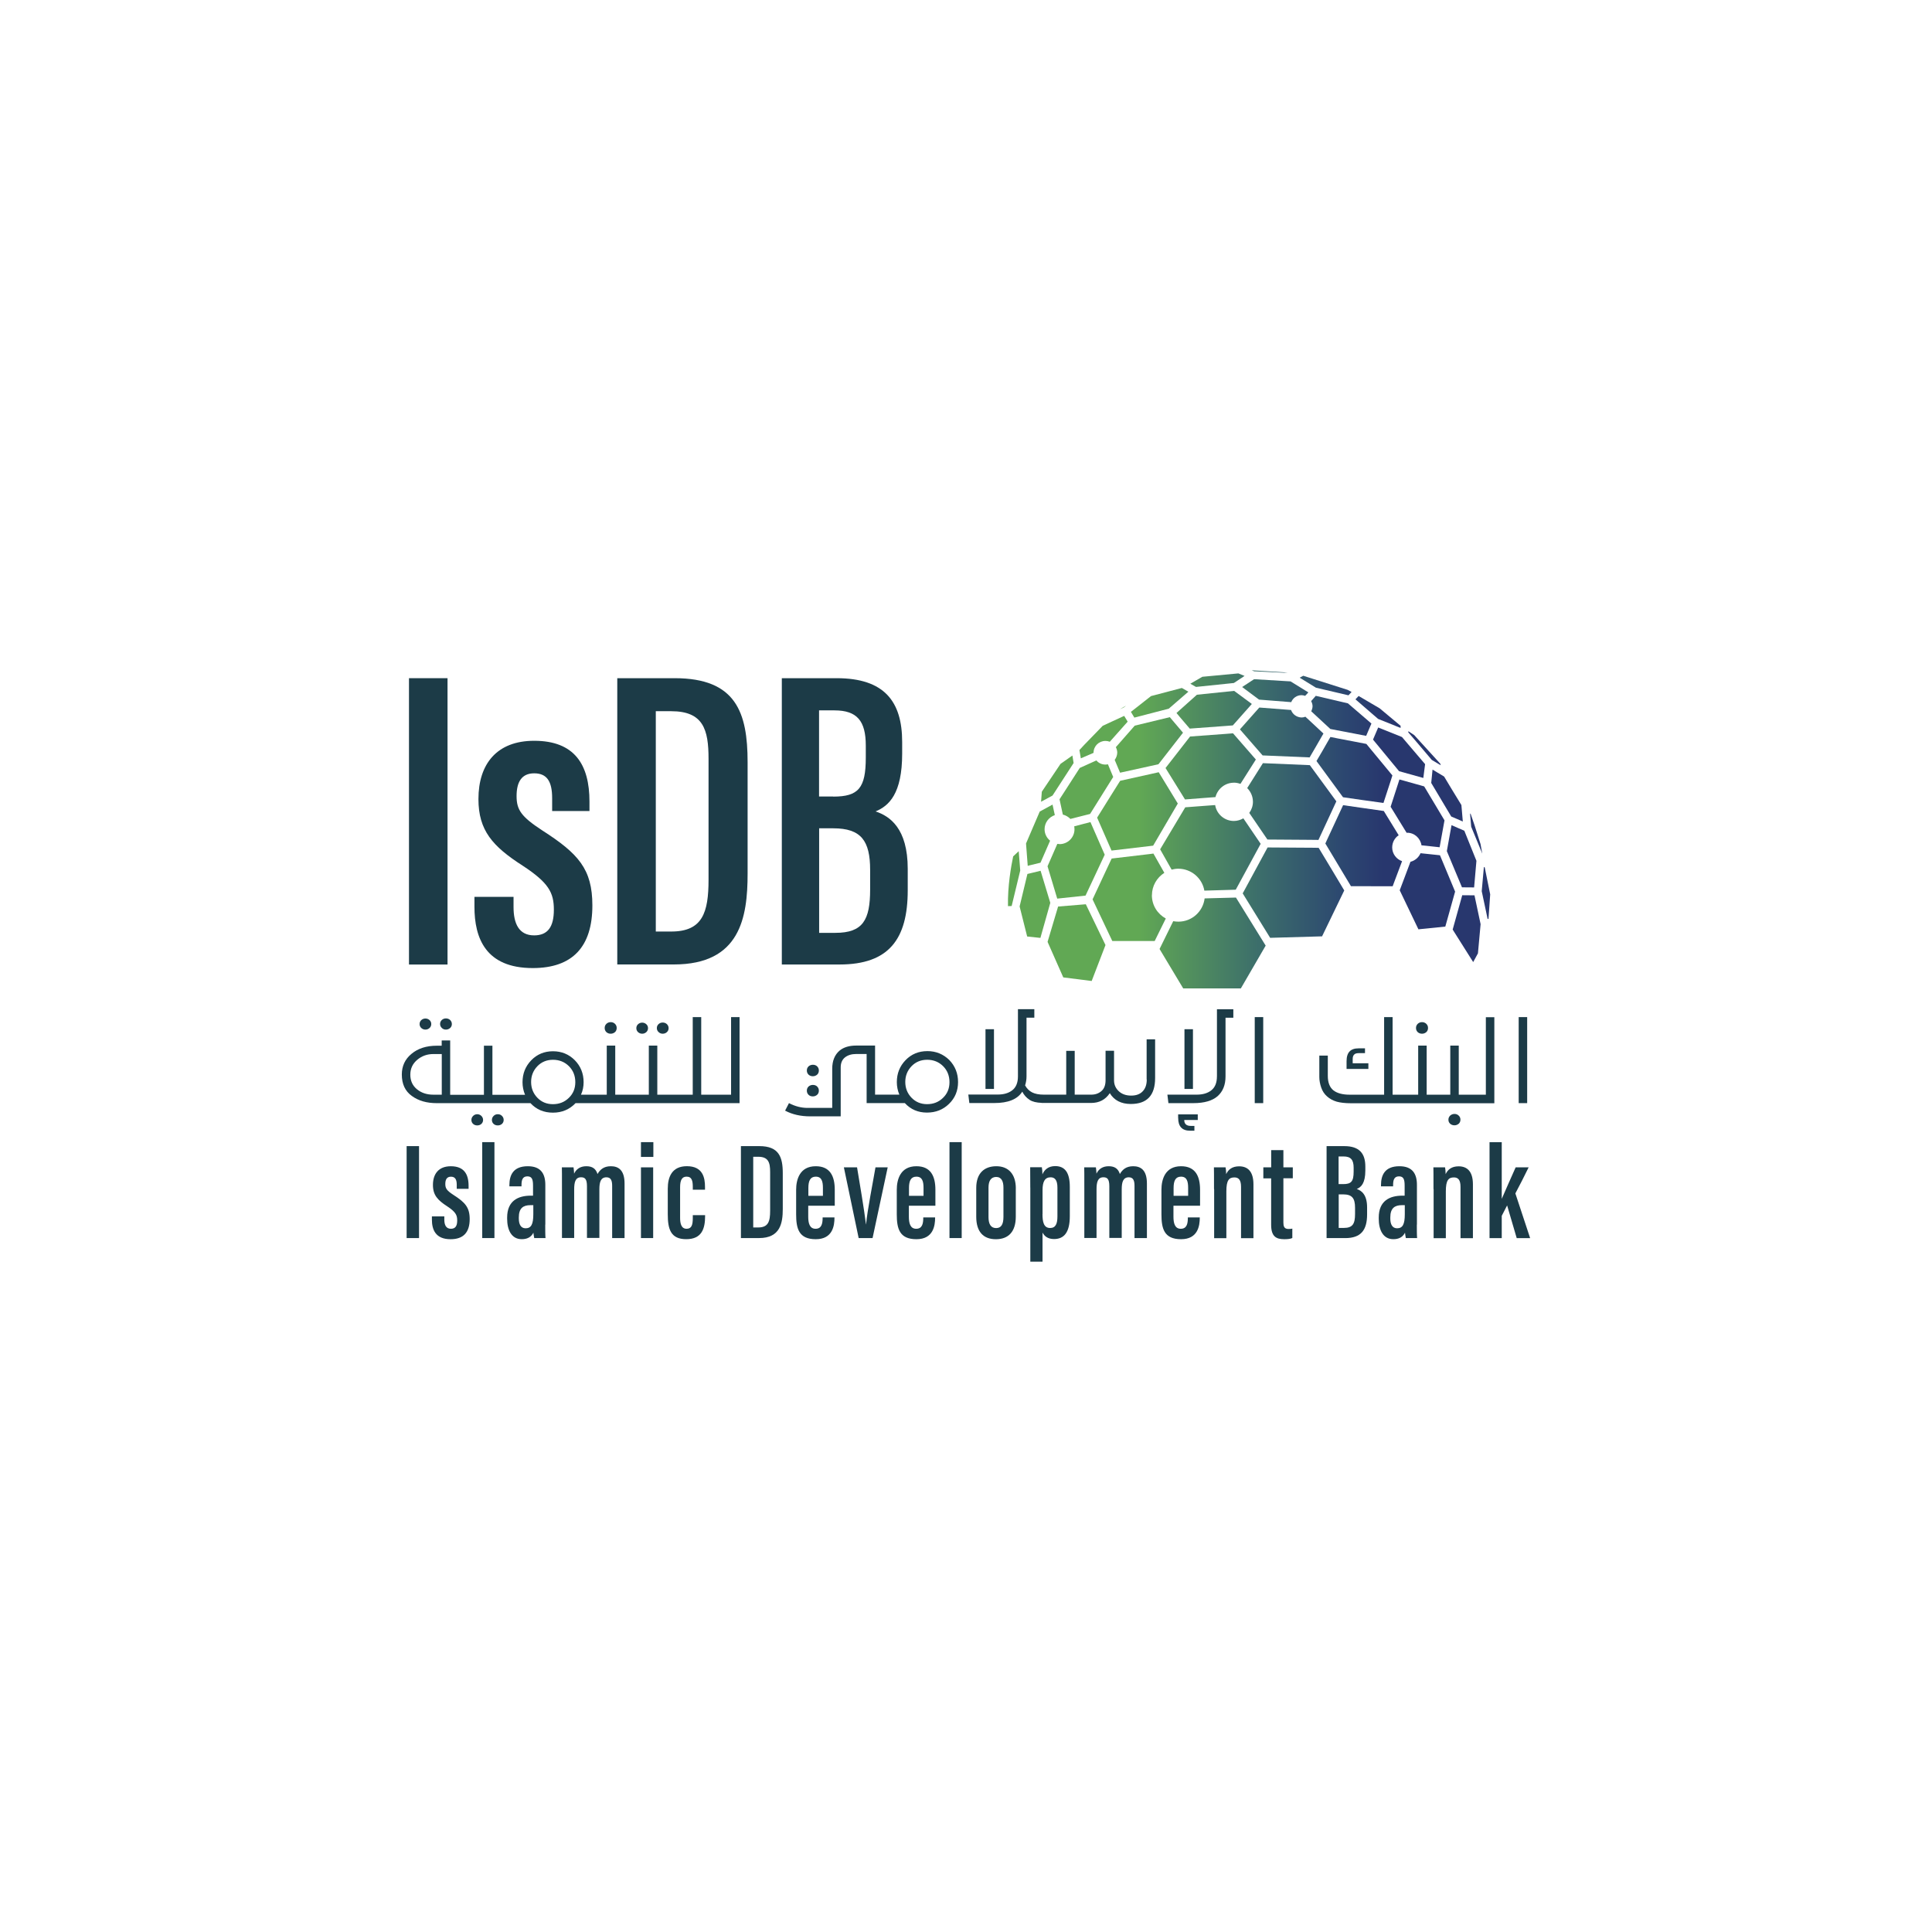 <?xml version="1.0" encoding="UTF-8"?>
<svg id="Layer_2" xmlns="http://www.w3.org/2000/svg" xmlns:xlink="http://www.w3.org/1999/xlink" viewBox="0 0 1000 1000">
  <defs>
    <style>
      .cls-1 {
        fill: url(#linear-gradient-15);
      }

      .cls-2 {
        fill: url(#linear-gradient-13);
      }

      .cls-3 {
        fill: url(#linear-gradient-28);
      }

      .cls-4 {
        fill: url(#linear-gradient-2);
      }

      .cls-5 {
        fill: url(#linear-gradient-25);
      }

      .cls-6 {
        fill: url(#linear-gradient-10);
      }

      .cls-7 {
        fill: url(#linear-gradient-12);
      }

      .cls-8 {
        fill: url(#linear-gradient-27);
      }

      .cls-9 {
        fill: url(#linear-gradient-37);
      }

      .cls-10 {
        fill: url(#linear-gradient-26);
      }

      .cls-11 {
        fill: url(#linear-gradient-4);
      }

      .cls-12 {
        fill: url(#linear-gradient-35);
      }

      .cls-13 {
        fill: url(#linear-gradient-30);
      }

      .cls-14 {
        fill: url(#linear-gradient-3);
      }

      .cls-15 {
        fill: url(#linear-gradient-34);
      }

      .cls-16 {
        fill: url(#linear-gradient-5);
      }

      .cls-17 {
        fill: url(#linear-gradient-22);
      }

      .cls-18 {
        fill: url(#linear-gradient-24);
      }

      .cls-19 {
        fill: url(#linear-gradient-33);
      }

      .cls-20 {
        fill: url(#linear-gradient-8);
      }

      .cls-21 {
        fill: url(#linear-gradient-14);
      }

      .cls-22 {
        fill: url(#linear-gradient-29);
      }

      .cls-23 {
        fill: url(#linear-gradient-20);
      }

      .cls-24 {
        fill: url(#linear-gradient-17);
      }

      .cls-25 {
        fill: url(#linear-gradient-7);
      }

      .cls-26 {
        fill: url(#linear-gradient-9);
      }

      .cls-27 {
        fill: url(#linear-gradient-11);
      }

      .cls-28 {
        fill: url(#linear-gradient-19);
      }

      .cls-29 {
        fill: url(#linear-gradient-6);
      }

      .cls-30 {
        fill: url(#linear-gradient-36);
      }

      .cls-31 {
        fill: url(#linear-gradient-21);
      }

      .cls-32 {
        fill: url(#linear-gradient-32);
      }

      .cls-33 {
        fill: url(#linear-gradient-16);
      }

      .cls-34 {
        fill: url(#linear-gradient);
      }

      .cls-35 {
        fill: url(#linear-gradient-23);
      }

      .cls-36 {
        fill: url(#linear-gradient-31);
      }

      .cls-37 {
        fill: #1c3b47;
      }

      .cls-38 {
        fill: url(#linear-gradient-18);
      }
    </style>
    <linearGradient id="linear-gradient" x1="589.5" y1="4843.76" x2="715.8" y2="4843.76" gradientTransform="translate(0 -4428.88)" gradientUnits="userSpaceOnUse">
      <stop offset="0" stop-color="#61a854"/>
      <stop offset=".49" stop-color="#3c6e6b"/>
      <stop offset=".84" stop-color="#2c4770"/>
      <stop offset="1" stop-color="#28376e"/>
    </linearGradient>
    <linearGradient id="linear-gradient-2" x1="589.5" y1="4825.55" x2="715.8" y2="4825.55" xlink:href="#linear-gradient"/>
    <linearGradient id="linear-gradient-3" x1="589.5" y1="4867.72" x2="715.8" y2="4867.72" xlink:href="#linear-gradient"/>
    <linearGradient id="linear-gradient-4" x1="589.5" y1="4916.97" x2="715.8" y2="4916.97" xlink:href="#linear-gradient"/>
    <linearGradient id="linear-gradient-5" x1="589.5" y1="4890.91" x2="715.8" y2="4890.91" xlink:href="#linear-gradient"/>
    <linearGradient id="linear-gradient-6" y1="4827.42" x2="715.8" y2="4827.42" xlink:href="#linear-gradient"/>
    <linearGradient id="linear-gradient-7" x1="589.5" y1="4866.63" x2="715.8" y2="4866.63" xlink:href="#linear-gradient"/>
    <linearGradient id="linear-gradient-8" x1="589.5" y1="4849.87" y2="4849.87" xlink:href="#linear-gradient"/>
    <linearGradient id="linear-gradient-9" x1="589.5" y1="4890.19" x2="715.8" y2="4890.19" xlink:href="#linear-gradient"/>
    <linearGradient id="linear-gradient-10" x1="589.5" y1="4872.1" x2="715.8" y2="4872.1" xlink:href="#linear-gradient"/>
    <linearGradient id="linear-gradient-11" x1="589.5" y1="4860.32" x2="715.8" y2="4860.32" xlink:href="#linear-gradient"/>
    <linearGradient id="linear-gradient-12" x1="589.5" y1="4891.09" x2="715.8" y2="4891.09" xlink:href="#linear-gradient"/>
    <linearGradient id="linear-gradient-13" y1="4909.55" x2="715.8" y2="4909.55" xlink:href="#linear-gradient"/>
    <linearGradient id="linear-gradient-14" x1="589.5" y1="4818.48" x2="715.8" y2="4818.48" xlink:href="#linear-gradient"/>
    <linearGradient id="linear-gradient-15" x1="589.5" y1="4816.17" x2="715.8" y2="4816.17" xlink:href="#linear-gradient"/>
    <linearGradient id="linear-gradient-16" x1="589.5" y1="4840.66" x2="715.8" y2="4840.66" xlink:href="#linear-gradient"/>
    <linearGradient id="linear-gradient-17" x1="589.5" y1="4808.01" x2="715.8" y2="4808.01" xlink:href="#linear-gradient"/>
    <linearGradient id="linear-gradient-18" x1="589.5" y1="4799.4" x2="715.8" y2="4799.4" xlink:href="#linear-gradient"/>
    <linearGradient id="linear-gradient-19" x1="589.5" y1="4797.39" x2="715.8" y2="4797.39" xlink:href="#linear-gradient"/>
    <linearGradient id="linear-gradient-20" x1="589.5" y1="4786.38" x2="715.8" y2="4786.38" xlink:href="#linear-gradient"/>
    <linearGradient id="linear-gradient-21" y1="4776.5" x2="715.8" y2="4776.5" xlink:href="#linear-gradient"/>
    <linearGradient id="linear-gradient-22" x1="589.5" y1="4796.24" x2="715.8" y2="4796.24" xlink:href="#linear-gradient"/>
    <linearGradient id="linear-gradient-23" y1="4780.93" x2="715.8" y2="4780.93" xlink:href="#linear-gradient"/>
    <linearGradient id="linear-gradient-24" y1="4783.71" x2="715.8" y2="4783.71" xlink:href="#linear-gradient"/>
    <linearGradient id="linear-gradient-25" x1="589.5" y1="4814.46" x2="715.8" y2="4814.46" xlink:href="#linear-gradient"/>
    <linearGradient id="linear-gradient-26" x1="589.5" y1="4810.4" x2="715.8" y2="4810.4" xlink:href="#linear-gradient"/>
    <linearGradient id="linear-gradient-27" x1="589.5" y1="4795.13" x2="715.8" y2="4795.13" xlink:href="#linear-gradient"/>
    <linearGradient id="linear-gradient-28" x1="589.5" y1="4792.64" x2="715.8" y2="4792.64" xlink:href="#linear-gradient"/>
    <linearGradient id="linear-gradient-29" x1="589.5" y1="4848.85" x2="715.8" y2="4848.85" xlink:href="#linear-gradient"/>
    <linearGradient id="linear-gradient-30" x1="589.5" y1="4837.63" x2="715.8" y2="4837.63" xlink:href="#linear-gradient"/>
    <linearGradient id="linear-gradient-31" x1="589.5" y1="4861.2" x2="715.8" y2="4861.2" xlink:href="#linear-gradient"/>
    <linearGradient id="linear-gradient-32" x1="589.5" y1="4831.89" x2="715.8" y2="4831.89" xlink:href="#linear-gradient"/>
    <linearGradient id="linear-gradient-33" x1="589.5" y1="4874.18" x2="715.8" y2="4874.18" xlink:href="#linear-gradient"/>
    <linearGradient id="linear-gradient-34" x1="589.5" y1="4893.31" x2="715.8" y2="4893.31" xlink:href="#linear-gradient"/>
    <linearGradient id="linear-gradient-35" x1="589.5" y1="4916.78" x2="715.8" y2="4916.78" xlink:href="#linear-gradient"/>
    <linearGradient id="linear-gradient-36" x1="589.5" y1="4883.69" x2="715.8" y2="4883.69" xlink:href="#linear-gradient"/>
    <linearGradient id="linear-gradient-37" x1="589.5" y1="4896.96" x2="715.8" y2="4896.96" xlink:href="#linear-gradient"/>
  </defs>
  <g id="Layer_1-2">
    <path class="cls-37" d="M231.64,351.03v148.21h-19.95v-148.21h19.95Z"/>
    <path class="cls-37" d="M265.81,464.2v5.3c0,8.66,2.86,14.65,10.66,14.65,7.1,0,10.21-4.44,10.21-13.29s-2.68-13.97-16.21-22.83c-15.53-9.98-22.83-18.21-22.83-34.42,0-18.21,9.54-30.18,28.85-30.18,20.83,0,28.62,12.22,28.62,31.49v4.87h-19.32v-6.67c0-8.66-2.68-12.85-9.3-12.85s-9.11,4.67-9.11,11.79,2.43,10.66,13.29,17.76c18.64,11.97,25.94,19.95,25.94,38.84,0,21.32-10.21,32.41-30.86,32.41-24.39,0-30.18-15.53-30.18-31.74v-5.12h20.2v-.05l.02.03Z"/>
    <path class="cls-37" d="M319.5,351.03h29.73c31.74,0,37.73,17.76,37.73,43.47v57.68c0,22.63-3.79,47.02-38.16,47.02h-29.3v-148.16ZM339.44,482.16h7.98c16.21,0,19.32-9.78,19.32-26.87v-62.54c0-15.08-2.68-24.63-19.32-24.63h-7.98v114.05Z"/>
    <path class="cls-37" d="M404.67,351.03h28.37c24.63,0,33.92,11.97,33.92,33.04v5.99c0,20.83-6.87,27.07-13.77,29.93,7.3,2.43,16.65,8.66,16.65,29.73v11.09c0,25.31-9.78,38.41-35.29,38.41h-29.88v-148.2h0ZM431.29,412.32c13.09,0,16.84-4.44,16.84-20.2v-6.22c0-12.65-4.44-18.21-16.21-18.21h-7.98v44.58h7.35v.05ZM423.99,482.84h8.43c14.22,0,17.96-6.67,17.96-22.38v-10.21c0-15.08-4.67-21.52-19.09-21.52h-7.3v54.12h0Z"/>
    <path class="cls-37" d="M216.89,593.23v47.59h-6.42v-47.59s6.42,0,6.42,0Z"/>
    <path class="cls-37" d="M229.98,629.58v1.71c0,2.78.93,4.72,3.41,4.72,2.28,0,3.26-1.41,3.26-4.29s-.88-4.47-5.21-7.35c-4.97-3.21-7.35-5.84-7.35-11.04,0-5.84,3.06-9.68,9.25-9.68,6.72,0,9.2,3.94,9.2,10.13v1.56h-6.13v-2.14c0-2.78-.88-4.14-3.01-4.14s-2.91,1.51-2.91,3.79.78,3.41,4.29,5.69c5.99,3.84,8.33,6.42,8.33,12.47,0,6.87-3.26,10.41-9.88,10.41-7.83,0-9.68-4.97-9.68-10.16v-1.66h6.47l-.03-.02Z"/>
    <path class="cls-37" d="M249.6,640.82v-49.65h6.32v49.65h-6.32Z"/>
    <path class="cls-37" d="M282.21,633.87c0,2.33,0,5.69.15,6.95h-5.84c-.15-.78-.43-2.28-.43-2.78-1.23,2.43-3.36,3.36-6.04,3.36-5.4,0-7.55-4.92-7.55-10.56v-.63c0-8.71,5.69-11.34,12.27-11.34h1.13v-5.12c0-3.06-.43-4.87-2.91-4.87s-3.06,1.85-3.06,4.44v.73h-6.27v-.63c0-5.21,2-9.78,9.54-9.78,6.77,0,9.06,3.94,9.06,9.63v20.59h-.02ZM276.04,623.79h-1.51c-3.66,0-5.99,1.51-5.99,6.32v.58c0,2.91.98,5.07,3.51,5.07,2.86,0,3.99-2.04,3.99-7.25v-4.72h0Z"/>
    <path class="cls-37" d="M290.87,614.83c0-7.05,0-8.91-.05-10.61h6.04c.2,1.08.2,2.04.3,3.26,1.13-2.43,3.26-3.84,6.32-3.84s4.92,1.23,5.79,4.04c1.23-2.14,3.11-4.04,6.9-4.04s7.1,1.85,7.1,8.96v28.23h-6.42v-27.02c0-2.73-.63-4.44-2.96-4.44-2.91,0-3.66,2.43-3.66,6.17v25.21h-6.42v-26.77c0-3.66-1.03-4.62-3.06-4.62-2.91,0-3.56,2.48-3.56,6.27v25.16h-6.32v-25.99h0v.02Z"/>
    <path class="cls-37" d="M331.76,591.17h6.42v7.65h-6.42v-7.65ZM331.76,604.22h6.32v36.6h-6.32v-36.6h0Z"/>
    <path class="cls-37" d="M364.96,628.95v.48c0,6.47-1.66,11.97-9.78,11.97s-9.54-5.35-9.54-12.9v-13.24c0-6.04,2.14-11.64,9.88-11.64,8.33,0,9.39,6.04,9.39,10.76v1.41h-6.32v-1.41c0-3.06-.43-5.35-3.21-5.35-2.43,0-3.36,1.85-3.36,5.5v15.83c0,2.86.58,5.65,3.36,5.65,2.58,0,3.21-1.95,3.21-5.55v-1.51h6.37Z"/>
    <path class="cls-37" d="M383.5,593.23h9.54c10.16,0,12.12,5.69,12.12,13.97v18.54c0,7.25-1.23,15.08-12.27,15.08h-9.39s0-47.59,0-47.59ZM389.87,635.33h2.58c5.21,0,6.17-3.11,6.17-8.61v-20.1c0-4.87-.88-7.88-6.17-7.88h-2.58v36.6-.02Z"/>
    <path class="cls-37" d="M418.34,624.09v5.65c0,3.21.63,6.27,3.79,6.27s3.66-2.73,3.66-5.69v-.2h6.13v.2c0,3.99-.88,11.09-9.68,11.09s-10.16-5.5-10.16-12.9v-12.7c0-5.21,1.8-12.17,10.16-12.17,7.5,0,9.83,5.26,9.83,12.17v8.28h-13.72ZM425.94,619.02v-4.14c0-3.36-.63-5.84-3.69-5.84-2.86,0-3.84,2.14-3.84,5.89v4.04h7.55v.05h-.02Z"/>
    <path class="cls-37" d="M443.61,604.22c1.13,6.77,3.69,21.85,4.62,29.5h.05c.63-7.2,3.66-22.3,4.87-29.5h6.32l-7.83,36.6h-7.2l-7.65-36.6h6.82Z"/>
    <path class="cls-37" d="M470.43,624.09v5.65c0,3.21.63,6.27,3.79,6.27s3.66-2.73,3.66-5.69v-.2h6.13v.2c0,3.99-.88,11.09-9.68,11.09s-10.16-5.5-10.16-12.9v-12.7c0-5.21,1.8-12.17,10.16-12.17,7.5,0,9.83,5.26,9.83,12.17v8.28h-13.72ZM478.02,619.02v-4.14c0-3.36-.63-5.84-3.69-5.84-2.86,0-3.84,2.14-3.84,5.89v4.04h7.55v.05h-.02Z"/>
    <path class="cls-37" d="M491.45,640.82v-49.65h6.32v49.65h-6.32Z"/>
    <path class="cls-37" d="M525.77,615.13v14.6c0,7.83-3.84,11.69-10.31,11.69s-10.16-3.84-10.16-11.64v-14.9c0-7.65,4.19-11.24,10.41-11.24s10.08,4.04,10.08,11.49h-.02ZM511.65,614.73v15.23c0,3.41,1.08,5.69,3.94,5.69,2.58,0,3.79-1.85,3.79-5.79v-15.18c0-3.11-.93-5.5-3.84-5.5-2.68.1-3.89,2.09-3.89,5.55h0Z"/>
    <path class="cls-37" d="M533.27,614.73c0-4.97,0-8.28-.05-10.56h6.04c.15.73.3,2.28.3,3.69.98-2.33,2.96-4.29,6.62-4.29,5.12,0,7.55,3.51,7.55,10.71v15.23c0,8.28-2.91,11.82-8.18,11.82-3.36,0-5.07-1.66-5.94-3.36v15.08h-6.32v-38.36l-.02.03ZM539.59,628.41c0,3.99.63,7.2,3.94,7.2,2.86,0,3.79-2.19,3.79-5.99v-14.9c0-3.79-1.26-5.35-3.51-5.35-2.96,0-4.19,2.19-4.19,6.62v12.42h-.05.02Z"/>
    <path class="cls-37" d="M561.24,614.83c0-7.05,0-8.91-.05-10.61h6.04c.2,1.08.2,2.04.3,3.26,1.13-2.43,3.26-3.84,6.32-3.84s4.92,1.23,5.79,4.04c1.23-2.14,3.11-4.04,6.9-4.04s7.1,1.85,7.1,8.96v28.23h-6.42v-27.02c0-2.73-.63-4.44-2.96-4.44-2.91,0-3.66,2.43-3.66,6.17v25.21h-6.42v-26.77c0-3.66-1.03-4.62-3.06-4.62-2.91,0-3.56,2.48-3.56,6.27v25.16h-6.32v-25.99.02Z"/>
    <path class="cls-37" d="M607.38,624.09v5.65c0,3.21.63,6.27,3.79,6.27s3.66-2.73,3.66-5.69v-.2h6.17v.2c0,3.99-.88,11.09-9.68,11.09s-10.16-5.5-10.16-12.9v-12.7c0-5.21,1.8-12.17,10.16-12.17,7.5,0,9.83,5.26,9.83,12.17v8.28h-13.77,0ZM614.98,619.02v-4.14c0-3.36-.63-5.84-3.69-5.84-2.86,0-3.84,2.14-3.84,5.89v4.04h7.55v.05h-.02Z"/>
    <path class="cls-37" d="M628.37,615.46c0-7.4,0-9.54-.05-11.24h6.04c.15.88.3,2.19.3,3.51,1.08-2.33,3.06-4.04,6.72-4.04,4.29,0,7.4,2.48,7.4,9.34v27.84h-6.42v-26.57c0-3.41-1.13-4.87-3.41-4.87-2.78,0-4.19,1.41-4.19,7.2v24.24h-6.32v-25.41h-.07Z"/>
    <path class="cls-37" d="M653.92,604.22h4.04v-8.91h6.32v8.91h4.87v5.65h-4.87v22.88c0,1.8.3,3.36,2.58,3.36.63,0,1.66-.05,2.04-.2v4.87c-1.13.58-2.91.63-4.19.63-4.19,0-6.77-1.41-6.77-7.5v-23.99h-4.04v-5.69h.02Z"/>
    <path class="cls-37" d="M686.68,593.23h9.11c7.88,0,10.91,3.84,10.91,10.61v1.95c0,6.72-2.19,8.71-4.44,9.63,2.33.78,5.35,2.78,5.35,9.54v3.56c0,8.13-3.11,12.32-11.34,12.32h-9.63v-47.59h.05v-.02ZM695.24,612.89c4.19,0,5.4-1.41,5.4-6.47v-2c0-4.04-1.41-5.84-5.21-5.84h-2.58v14.3h2.38l.02.02ZM692.85,635.57h2.73c4.57,0,5.79-2.14,5.79-7.2v-3.26c0-4.87-1.51-6.9-6.13-6.9h-2.33v17.38h-.05l-.02-.02Z"/>
    <path class="cls-37" d="M733.35,633.87c0,2.33,0,5.69.15,6.95h-5.84c-.15-.78-.43-2.28-.43-2.78-1.23,2.43-3.36,3.36-6.04,3.36-5.4,0-7.55-4.92-7.55-10.56v-.63c0-8.71,5.69-11.34,12.27-11.34h1.13v-5.12c0-3.06-.43-4.87-2.91-4.87s-3.06,1.85-3.06,4.44v.73h-6.27v-.63c0-5.21,2-9.78,9.54-9.78,6.77,0,9.06,3.94,9.06,9.63v20.59h-.02ZM727.12,623.79h-1.51c-3.66,0-5.99,1.51-5.99,6.32v.58c0,2.91.98,5.07,3.51,5.07,2.86,0,3.99-2.04,3.99-7.25v-4.72h0Z"/>
    <path class="cls-37" d="M741.97,615.46c0-7.4,0-9.54-.05-11.24h6.04c.15.88.3,2.19.3,3.51,1.08-2.33,3.06-4.04,6.72-4.04,4.29,0,7.4,2.48,7.4,9.34v27.84h-6.42v-26.57c0-3.41-1.13-4.87-3.41-4.87-2.78,0-4.19,1.41-4.19,7.2v24.24h-6.32v-25.41h-.07Z"/>
    <path class="cls-37" d="M777.25,620.53h.05c1.71-4.04,5.21-11.79,7.2-16.31h6.72c-2.43,4.97-4.62,9.25-6.87,13.48l7.65,23.16h-6.95l-4.97-16.94c-.73,1.36-2.14,4.19-2.78,5.4v11.54h-6.32v-49.65h6.32v29.3h-.05v.02Z"/>
    <path class="cls-37" d="M220.2,532.92c.83,0,1.56-.3,2.14-.83.58-.53.88-1.26.88-2.04,0-.83-.3-1.51-.88-2.04-.58-.53-1.31-.83-2.14-.83s-1.56.3-2.14.83-.88,1.23-.88,2.04.3,1.51.88,2.04,1.26.83,2.14.83Z"/>
    <path class="cls-37" d="M230.81,532.92c.88,0,1.56-.3,2.19-.83.58-.53.88-1.23.88-2.04s-.3-1.51-.88-2.09c-.58-.53-1.31-.83-2.19-.83s-1.56.3-2.14.83-.88,1.23-.88,2.04.3,1.51.88,2.04c.53.58,1.26.88,2.14.88Z"/>
    <path class="cls-37" d="M247.02,576.72c-.83,0-1.56.3-2.14.88s-.88,1.26-.88,2.09.3,1.51.88,2.04c.58.53,1.31.78,2.14.78s1.56-.25,2.14-.78.88-1.23.88-2.04-.3-1.51-.88-2.09-1.31-.88-2.14-.88Z"/>
    <path class="cls-37" d="M257.63,576.72c-.88,0-1.56.3-2.14.88s-.88,1.26-.88,2.09.3,1.51.88,2.04c.58.53,1.31.78,2.14.78.88,0,1.56-.25,2.19-.78.58-.53.88-1.23.88-2.04s-.3-1.56-.88-2.09c-.58-.63-1.31-.88-2.19-.88Z"/>
    <path class="cls-37" d="M316.09,535.05c.88,0,1.61-.3,2.23-.83.58-.53.88-1.26.88-2.14s-.3-1.56-.88-2.14-1.36-.88-2.23-.88-1.61.3-2.23.88c-.58.58-.88,1.26-.88,2.14s.3,1.56.88,2.14c.58.53,1.31.83,2.23.83Z"/>
    <path class="cls-37" d="M343,535.05c.88,0,1.61-.3,2.19-.83s.88-1.23.88-2.04-.3-1.51-.88-2.09c-.58-.53-1.31-.83-2.19-.83s-1.56.3-2.14.83-.88,1.23-.88,2.04.3,1.51.88,2.04c.58.58,1.31.88,2.14.88Z"/>
    <path class="cls-37" d="M332.39,535.05c.83,0,1.56-.3,2.14-.83s.88-1.26.88-2.04c0-.83-.3-1.51-.88-2.04s-1.31-.83-2.14-.83-1.56.3-2.14.83-.88,1.23-.88,2.04.3,1.51.88,2.04,1.31.83,2.14.83Z"/>
    <path class="cls-37" d="M378.43,566.61h-15.48v-40.16h-4.39v40.16h-18.34v-25.41h-4.39v25.41h-17.38v-25.41h-4.39v25.41h-13.34c.93-2,1.36-4.19,1.36-6.47,0-4.52-1.56-8.33-4.57-11.39-3.06-3.06-6.82-4.62-11.29-4.62s-8.23,1.56-11.24,4.67-4.52,6.9-4.52,11.39c0,2.19.43,4.39,1.31,6.47h-16.89v-25.41h-4.39v25.41h-17.47v-28.13h-4.39v2.73h-2.53c-5.4,0-9.78,1.41-13.14,4.24-3.31,2.73-4.97,6.32-4.97,10.66,0,4.92,1.71,8.61,5.17,11.09,3.46,2.53,7.73,3.74,12.95,3.74h48.47c3.06,3.31,6.95,4.92,11.64,4.92s8.56-1.66,11.69-4.92h84.89v-44.53h-4.39v40.16h0l.02-.02ZM228.66,566.61h-4.34c-3.41,0-6.22-.93-8.53-2.83-2.28-1.9-3.41-4.39-3.41-7.55s1.23-5.69,3.61-7.7c2.38-2,5.17-2.96,8.33-2.96h4.34v21.04ZM294.42,568.26c-2.23,2.19-4.97,3.26-8.23,3.26s-5.94-1.13-8.08-3.36-3.21-4.97-3.21-8.13,1.08-5.89,3.21-8.13c2.14-2.23,4.87-3.36,8.13-3.36s6.04,1.13,8.23,3.31,3.31,4.97,3.31,8.28-1.13,5.99-3.36,8.13Z"/>
    <path class="cls-37" d="M420.73,557.06c.88,0,1.61-.3,2.23-.83.58-.53.88-1.26.88-2.14s-.3-1.56-.88-2.14-1.36-.83-2.23-.83-1.61.3-2.23.83c-.58.58-.88,1.26-.88,2.14s.3,1.56.88,2.14c.58.53,1.31.83,2.23.83Z"/>
    <path class="cls-37" d="M420.73,567.49c.88,0,1.61-.3,2.23-.83.58-.53.88-1.26.88-2.14s-.3-1.56-.88-2.14-1.36-.83-2.23-.83-1.61.3-2.23.83c-.58.58-.88,1.26-.88,2.14s.3,1.56.88,2.14,1.31.83,2.23.83Z"/>
    <path class="cls-37" d="M479.96,544.06c-4.47,0-8.23,1.56-11.24,4.67-3.01,3.11-4.52,6.9-4.52,11.39,0,2.19.43,4.39,1.31,6.47h-12.57v-25.41h-9.78c-3.61,0-6.47.88-8.56,2.58-2.58,2.19-3.84,5.35-3.84,9.44v20.25h-12.8c-3.21,0-6.42-.83-9.59-2.48l-2,3.89c3.74,2,8.08,2.96,13,2.96h15.78v-25.36c0-2.23.73-3.99,2.23-5.17s3.46-1.75,5.84-1.75h5.35v25.41h19.77c3.06,3.31,6.87,4.92,11.44,4.92s8.38-1.51,11.44-4.52c3.11-3.01,4.67-6.77,4.67-11.29s-1.56-8.33-4.57-11.44c-3.11-3.01-6.87-4.57-11.34-4.57l-.02.02ZM488.09,568.25c-2.23,2.19-4.97,3.26-8.23,3.26s-5.94-1.13-8.08-3.36c-2.14-2.23-3.21-4.97-3.21-8.13s1.08-5.89,3.21-8.13c2.14-2.23,4.87-3.36,8.13-3.36s6.04,1.13,8.23,3.31,3.31,4.97,3.31,8.28-1.13,5.99-3.36,8.13Z"/>
    <rect class="cls-37" x="510.09" y="532.72" width="4.39" height="30.91"/>
    <path class="cls-37" d="M593.56,558.76c0,2.58-.68,4.62-2.09,6.09-1.41,1.51-3.41,2.23-5.99,2.23s-4.72-.73-6.32-2.19-2.48-3.31-2.53-5.5v-15.53h-4.39v15.28c0,2.53-.73,4.39-2.14,5.6-1.41,1.23-3.16,1.85-5.3,1.85h-8.53v-22.68h-4.39v22.68h-11.54c-2.58,0-4.62-.4-6.13-1.18s-2.73-2-3.61-3.61c.48-1.56.73-3.11.73-4.67v-30.38h4.04v-4.39h-8.48v34.75c0,3.21-.93,5.6-2.86,7.15-1.95,1.56-4.47,2.28-7.7,2.28h-15.13l.53,4.39h12.95c7.15,0,11.97-1.95,14.45-5.89.88,1.75,2.14,3.16,3.79,4.24,1.46.98,3.56,1.46,6.22,1.56v.05h25.56c4.24,0,7.45-1.66,9.73-5.07,2.23,3.69,5.89,5.6,10.86,5.6,8.43,0,12.6-4.47,12.6-13.43v-20.05h-4.39v20.78h0l.03.02Z"/>
    <rect class="cls-37" x="613.08" y="532.72" width="4.39" height="30.91"/>
    <path class="cls-37" d="M609.82,578.63c0,4.44,2.04,6.62,6.17,6.62h2.23v-2.48h-1.85c-2.28,0-3.41-1.03-3.41-3.06h7v-2.91h-10.16v1.85l.02-.02Z"/>
    <path class="cls-37" d="M629.88,557.16c0,3.21-.93,5.6-2.86,7.15-1.95,1.56-4.47,2.28-7.7,2.28h-15.08l.53,4.39h12.95c5.6,0,9.78-1.23,12.52-3.61,2.73-2.43,4.09-5.84,4.09-10.21v-30.38h4.04v-4.39h-8.48v34.75h0v.02Z"/>
    <rect class="cls-37" x="649.45" y="526.45" width="4.39" height="44.53"/>
    <path class="cls-37" d="M708.28,550.35h-8.13v-2.19c0-1.03.25-1.8.73-2.28.48-.53,1.26-.78,2.43-.78h3.21v-2.48h-3.31c-2.09,0-3.66.53-4.67,1.61-1.03,1.08-1.56,2.73-1.56,5.07v3.99h11.29v-2.93Z"/>
    <path class="cls-37" d="M736.03,535.05c.88,0,1.61-.3,2.23-.83.58-.53.88-1.26.88-2.14s-.3-1.56-.88-2.14-1.36-.88-2.23-.88-1.61.3-2.23.88c-.58.58-.88,1.26-.88,2.14s.3,1.56.88,2.14c.58.53,1.36.83,2.23.83Z"/>
    <path class="cls-37" d="M752.86,576.57c-.88,0-1.61.3-2.23.83-.58.58-.93,1.26-.93,2.14s.3,1.56.88,2.09c.58.53,1.36.83,2.23.83s1.61-.3,2.23-.83c.58-.53.88-1.26.88-2.09s-.3-1.56-.88-2.09c-.58-.58-1.31-.88-2.19-.88Z"/>
    <path class="cls-37" d="M769.07,566.61h-14.02v-25.41h-4.39v25.41h-12.22v-25.41h-4.39v25.41h-13.24v-40.16h-4.39v40.16h-17.86c-3.69,0-6.52-.78-8.43-2.28-1.9-1.56-2.86-4.04-2.86-7.5v-10.46h-4.39v11.09c0,1.8.35,3.61.98,5.45.63,1.85,1.66,3.41,3.06,4.62,1.36,1.23,3.01,2.09,4.92,2.68,1.9.53,4.39.83,7.5.83h74.13v-44.53h-4.39v40.11h-.05.03Z"/>
    <rect class="cls-37" x="786.07" y="526.45" width="4.39" height="44.53"/>
    <path class="cls-34" d="M648.52,414.98c0,2.19-.73,4.14-1.9,5.79l9.39,13.77,21.8.15,4.62.05,1.56-3.36,7.7-16.6-13.72-18.74-24.29-1.03-8.13,12.9c1.8,1.8,2.96,4.29,2.96,7.05l.02.02Z"/>
    <path class="cls-4" d="M638.64,405.1c1.23,0,2.33.25,3.41.63l7.98-12.6-11.82-13.57-3.74.3-18.49,1.36-12.7,16.31,10.08,16.26,9.39-.73,6.37-.48c1.13-4.29,4.92-7.45,9.54-7.45l-.02-.02Z"/>
    <path class="cls-14" d="M623.36,460.99l16.26-.48.98-1.8,11.92-21.95-8.96-13.19c-1.46.83-3.11,1.36-4.92,1.36-4.87,0-8.91-3.56-9.68-8.23l-5.84.43-9.63.73-13,21.75,5.94,10.51c1.13-.3,2.28-.48,3.51-.48,6.72.05,12.32,4.92,13.43,11.34v.02Z"/>
    <path class="cls-11" d="M623.51,465.03c-.83,6.77-6.57,12.02-13.57,12.02-.93,0-1.8-.1-2.68-.25l-7.05,14.35h-.05l12.27,20.45h29.83l12.85-22.15-15.38-24.87-16.21.43v.02Z"/>
    <polygon class="cls-16" points="682.54 438.84 679.96 438.79 656.1 438.64 643.6 461.72 643.21 462.4 657.43 485.42 684.3 484.65 695.78 460.89 689.16 449.83 682.54 438.84"/>
    <polygon class="cls-29" points="692.57 382.24 688.62 381.46 684.49 388.66 681.41 393.91 695.14 412.65 705.27 414.11 716.08 415.61 719.97 403.69 720.7 401.36 707.22 385.05 692.57 382.24"/>
    <path class="cls-25" d="M720.6,438.64c0-2.63,1.31-4.97,3.36-6.32l-7.45-12.12-.25-.43-10.91-1.56-10.16-1.46-8.56,18.44-.63,1.41,6.62,11.04,6.62,11.04,21.6.05.68-1.85,4.19-11.14c-2.91-.98-5.12-3.79-5.12-7.1h0Z"/>
    <path class="cls-20" d="M735.73,437.53l5.02.53,4.39.48,2.53-13.92-8.91-14.9-1.61-2.68-1.85-.53-10.96-3.06-.73,2.28-3.84,11.87.35.53,7.93,12.9h.25c3.74-.05,6.87,2.78,7.45,6.47l-.02.03Z"/>
    <path class="cls-26" d="M745.33,442.68l-4.57-.48-5.5-.58c-.93,2.19-2.86,3.84-5.21,4.44l-3.66,9.73-1.9,5.02,9.68,20.2,13.92-1.41,5.07-18.11-7.83-18.79v-.02Z"/>
    <polygon class="cls-6" points="751.31 427.1 748.88 440.54 756.72 459.28 763 459.33 764.2 445.56 757.93 429.98 754.34 428.43 751.31 427.1"/>
    <polygon class="cls-27" points="767.23 441.85 766.31 436.84 763.24 427.2 761.24 421.36 760.89 421.03 761.49 427.93 767.23 441.85"/>
    <polygon class="cls-7" points="768.49 448.95 768.29 448.87 768.06 448.72 766.94 461.27 770 475.69 770.45 475.54 771.32 462.93 768.49 448.95"/>
    <polygon class="cls-2" points="756.95 463.37 756.85 463.37 751.9 481.14 762.52 497.97 764.98 493.45 766.36 478.35 763.19 463.42 756.95 463.37"/>
    <polygon class="cls-21" points="710.67 382.82 724.16 399.17 736.71 402.67 737.63 395.52 729.85 386.41 725.67 381.49 713.35 376.54 710.67 382.82"/>
    <polygon class="cls-1" points="741.09 393.33 745.71 396.09 745.51 395.32 731.99 380.48 728.98 378.48 728.93 379.06 733.4 384.27 741.09 393.33"/>
    <polygon class="cls-33" points="741.48 398.35 740.8 405.25 751.16 422.63 753.89 423.79 757.15 425.21 756.47 417.32 756.42 416.69 751.36 408.41 747.47 401.94 744.16 399.95 741.48 398.35"/>
    <path class="cls-24" d="M668.27,367.49l-16.26-1.26h-.2l-10.03,11.29,11.74,13.48,24.34,1.03,3.06-5.26,4.09-7.1-6.67-6.22-2.68-2.48c-.63.25-1.26.4-2,.4-2.53-.1-4.62-1.66-5.4-3.84l.02-.02Z"/>
    <path class="cls-38" d="M678.7,368.17l3.31,3.06,6.57,6.09,18.54,3.56,2.73-6.37-12.17-10.46-16.65-3.89-.15.2-2.23,2.53c.43.83.73,1.71.73,2.73-.05.88-.3,1.75-.68,2.58v-.03Z"/>
    <polygon class="cls-28" points="724.94 376.78 724.94 375.67 714.08 366.61 703.22 360.24 701.58 361.98 713.3 372.11 724.94 376.78"/>
    <path class="cls-23" d="M649.1,351.56l-6.17,4.04,8.76,6.52,16.65,1.31c.83-2.09,2.86-3.61,5.3-3.61.68,0,1.31.15,1.9.35l1.23-1.31.43-.48-9.2-5.69-18.59-1.13s-.3,0-.3,0Z"/>
    <polygon class="cls-31" points="649.6 347.47 666.48 348.3 664.48 347.97 647.89 346.94 649.2 347.47 649.6 347.47"/>
    <polygon class="cls-17" points="638.79 357.6 619.52 359.59 608.95 369.04 610.59 371.03 615.81 377.12 634.2 375.77 638.11 375.47 647.94 364.38 647.44 363.98 638.79 357.6"/>
    <polygon class="cls-35" points="619.07 355.55 638.64 353.52 640.64 352.21 644.18 349.86 640.97 348.55 622.33 350.3 616.11 353.9 618.72 355.37 619.07 355.55"/>
    <polygon class="cls-18" points="681.13 355.95 697.97 359.89 699.1 358.68 699.58 358.18 697.57 357.08 674.56 349.77 672.71 350.78 673.83 351.46 681.13 355.95"/>
    <path class="cls-5" d="M576.97,393.33l2.78,6.62,14.8-3.26,5.07-1.13,12.7-16.31-5.79-6.82-1.03-1.23-18.16,4.39-9.78,11.14c.43.88.73,1.8.73,2.86-.05,1.36-.53,2.68-1.31,3.69v.03Z"/>
    <path class="cls-10" d="M572.15,383.5c.83,0,1.56.15,2.28.43l9.25-10.41-1.56-2.58-.25-.4-11.09,5.12-9.54,9.83-2.53,2.73.73,4.29,6.57-2.83h0c0-3.46,2.73-6.17,6.13-6.17h0Z"/>
    <polygon class="cls-8" points="581.59 366.21 581.99 365.93 582.91 365.2 579.31 367.29 579.55 367.14 581.59 366.21"/>
    <polygon class="cls-3" points="604.95 366.81 615.13 357.99 614.88 357.9 611.72 356.1 595.76 360.29 588.46 366.03 585.35 368.46 587.14 371.43 604.95 366.81"/>
    <polygon class="cls-22" points="579.79 404.14 574.69 412.27 567.87 423.21 575.32 440.25 596.04 437.81 596.87 437.71 609.63 415.91 599.75 399.7 595.16 400.73 579.79 404.14"/>
    <path class="cls-13" d="M553.99,423.89l6.72-1.71,3.51-.88,7.15-11.44,4.82-7.7-2.73-6.57c-.43.1-.88.15-1.36.15-1.85,0-3.51-.83-4.62-2.14l-8.61,3.89-8.18,12.7-2.28,3.51,1.71,7.93c1.51.35,2.86,1.18,3.89,2.23l-.02.02Z"/>
    <path class="cls-36" d="M532.77,447.94l5.79-1.41,4.97-11.39c-1.75-1.41-2.86-3.56-2.86-5.94,0-3.41,2.23-6.27,5.3-7.3l-1.18-5.45-5.69,3.11-.93.48-7.1,16.55.88,11.59.83-.25Z"/>
    <polygon class="cls-32" points="555.7 394.94 555.07 391.05 551.23 393.76 548.93 395.37 539.24 409.79 538.86 414.98 544.79 411.77 555.7 394.94"/>
    <path class="cls-19" d="M548.4,436.89c-.4,0-.73-.05-1.13-.1l-5.07,11.59,5.02,16.74,14.65-1.56,6.32-13.48,3.61-7.7-1.26-2.86-6.13-14.02-3.74.98-4.67,1.23c.1.48.15,1.03.15,1.56,0,4.19-3.46,7.65-7.73,7.65l-.03-.02Z"/>
    <path class="cls-15" d="M596.24,463.37c0-4.87,2.58-9.15,6.42-11.59l-5.65-9.98-1.9.25-19.72,2.33-3.61,7.7-6.27,13.43,10.21,21.55h21.95l5.74-11.64c-4.34-2.38-7.2-6.87-7.2-12.07l.02.02Z"/>
    <polygon class="cls-12" points="547.67 469.22 542.22 487.51 550.35 505.9 565.05 507.76 572.2 489.16 562.02 468.04 547.67 469.22"/>
    <path class="cls-30" d="M527.27,440.59l-2.86,2.68c-1.03,4.92-2.91,15.38-2.68,25.74l1.9-.05,4.44-18.39-.78-9.98h-.02Z"/>
    <polygon class="cls-9" points="538.61 450.71 534 451.83 531.79 452.36 527.75 469.17 531.66 484.73 538.51 485.46 543.63 467.31 538.61 450.71"/>
  </g>
</svg>